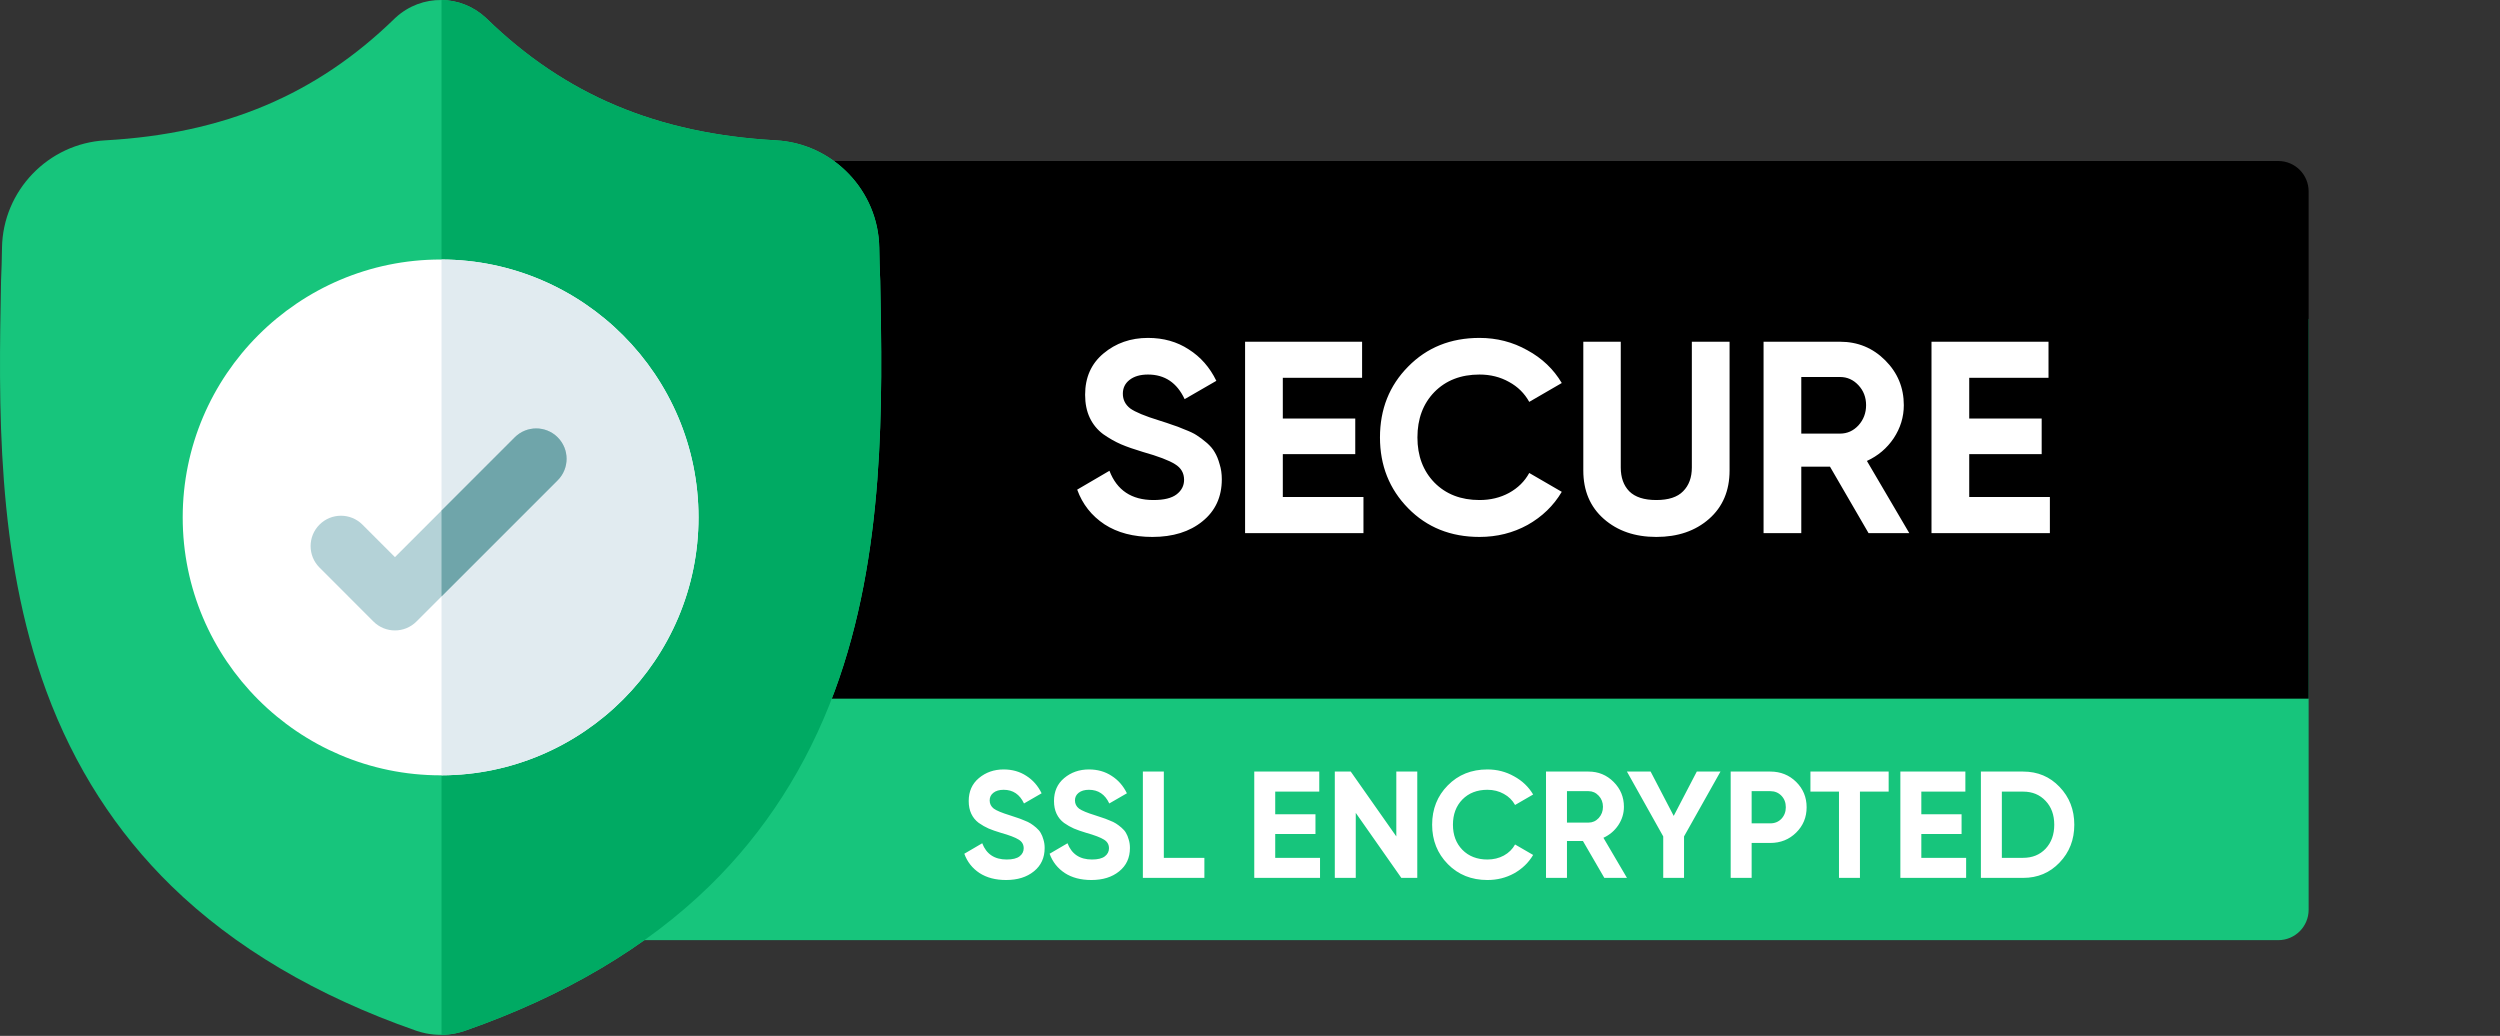 <svg width="1646" height="682" viewBox="0 0 1646 682" fill="none" xmlns="http://www.w3.org/2000/svg">
<rect x="0" y="0" width="1646" height="682" fill="#333333" stroke="none"/>
<path d="M373 210H1520V599C1520 610.046 1511.05 619 1500 619H373V210Z" fill="#17C57C"/>
<path d="M662.4 579.4C655.467 579.4 649.633 577.867 644.9 574.8C640.167 571.667 636.833 567.433 634.9 562.1L646.7 555.2C649.433 562.333 654.8 565.9 662.8 565.9C666.667 565.9 669.5 565.2 671.3 563.8C673.1 562.4 674 560.633 674 558.5C674 556.033 672.9 554.133 670.7 552.8C668.5 551.4 664.567 549.9 658.9 548.3C655.767 547.367 653.1 546.433 650.9 545.5C648.767 544.567 646.6 543.333 644.4 541.8C642.267 540.2 640.633 538.2 639.5 535.8C638.367 533.4 637.8 530.6 637.8 527.4C637.8 521.067 640.033 516.033 644.5 512.3C649.033 508.5 654.467 506.6 660.8 506.6C666.467 506.6 671.433 508 675.7 510.8C680.033 513.533 683.4 517.367 685.8 522.3L674.2 529C671.4 523 666.933 520 660.8 520C657.933 520 655.667 520.667 654 522C652.4 523.267 651.6 524.933 651.6 527C651.6 529.2 652.5 531 654.3 532.4C656.167 533.733 659.7 535.2 664.9 536.8C667.033 537.467 668.633 538 669.7 538.4C670.833 538.733 672.333 539.3 674.2 540.1C676.133 540.833 677.6 541.533 678.6 542.2C679.667 542.867 680.867 543.767 682.2 544.9C683.533 546.033 684.533 547.2 685.2 548.4C685.933 549.6 686.533 551.067 687 552.8C687.533 554.467 687.8 556.3 687.8 558.3C687.8 564.767 685.433 569.9 680.7 573.7C676.033 577.5 669.933 579.4 662.4 579.4ZM718.552 579.4C711.619 579.4 705.786 577.867 701.052 574.8C696.319 571.667 692.986 567.433 691.052 562.1L702.852 555.2C705.586 562.333 710.952 565.9 718.952 565.9C722.819 565.9 725.652 565.2 727.452 563.8C729.252 562.4 730.152 560.633 730.152 558.5C730.152 556.033 729.052 554.133 726.852 552.8C724.652 551.4 720.719 549.9 715.052 548.3C711.919 547.367 709.252 546.433 707.052 545.5C704.919 544.567 702.752 543.333 700.552 541.8C698.419 540.2 696.786 538.2 695.652 535.8C694.519 533.4 693.952 530.6 693.952 527.4C693.952 521.067 696.186 516.033 700.652 512.3C705.186 508.5 710.619 506.6 716.952 506.6C722.619 506.6 727.586 508 731.852 510.8C736.186 513.533 739.552 517.367 741.952 522.3L730.352 529C727.552 523 723.086 520 716.952 520C714.086 520 711.819 520.667 710.152 522C708.552 523.267 707.752 524.933 707.752 527C707.752 529.2 708.652 531 710.452 532.4C712.319 533.733 715.852 535.2 721.052 536.8C723.186 537.467 724.786 538 725.852 538.4C726.986 538.733 728.486 539.3 730.352 540.1C732.286 540.833 733.752 541.533 734.752 542.2C735.819 542.867 737.019 543.767 738.352 544.9C739.686 546.033 740.686 547.2 741.352 548.4C742.086 549.6 742.686 551.067 743.152 552.8C743.686 554.467 743.952 556.3 743.952 558.3C743.952 564.767 741.586 569.9 736.852 573.7C732.186 577.5 726.086 579.4 718.552 579.4ZM766.265 564.8H792.965V578H752.465V508H766.265V564.8ZM839.605 564.8H869.105V578H825.805V508H868.605V521.2H839.605V536.1H866.105V549.1H839.605V564.8ZM919.332 508H933.132V578H922.632L892.632 535.2V578H878.832V508H889.332L919.332 550.7V508ZM979.317 579.4C968.784 579.4 960.084 575.9 953.217 568.9C946.351 561.9 942.917 553.267 942.917 543C942.917 532.667 946.351 524.033 953.217 517.1C960.084 510.1 968.784 506.6 979.317 506.6C985.651 506.6 991.484 508.1 996.817 511.1C1002.22 514.033 1006.42 518.033 1009.42 523.1L997.517 530C995.784 526.867 993.317 524.433 990.117 522.7C986.917 520.9 983.317 520 979.317 520C972.517 520 967.017 522.133 962.817 526.4C958.684 530.667 956.617 536.2 956.617 543C956.617 549.733 958.684 555.233 962.817 559.5C967.017 563.767 972.517 565.9 979.317 565.9C983.317 565.9 986.917 565.033 990.117 563.3C993.384 561.5 995.851 559.067 997.517 556L1009.42 562.9C1006.42 567.967 1002.25 572 996.917 575C991.584 577.933 985.717 579.4 979.317 579.4ZM1056.29 578L1042.19 553.7H1031.69V578H1017.89V508H1045.89C1052.36 508 1057.86 510.267 1062.39 514.8C1066.93 519.333 1069.19 524.8 1069.19 531.2C1069.19 535.533 1067.96 539.567 1065.49 543.3C1063.03 546.967 1059.76 549.733 1055.69 551.6L1071.19 578H1056.29ZM1031.69 520.9V541.6H1045.89C1048.49 541.6 1050.73 540.6 1052.59 538.6C1054.46 536.533 1055.39 534.067 1055.39 531.2C1055.39 528.333 1054.46 525.9 1052.59 523.9C1050.73 521.9 1048.49 520.9 1045.89 520.9H1031.69ZM1132.77 508L1108.77 550.7V578H1095.07V550.7L1071.17 508H1086.77L1101.97 537.2L1117.17 508H1132.77ZM1165.58 508C1172.31 508 1177.98 510.267 1182.58 514.8C1187.18 519.333 1189.48 524.9 1189.48 531.5C1189.48 538.1 1187.18 543.667 1182.58 548.2C1177.98 552.733 1172.31 555 1165.58 555H1153.28V578H1139.48V508H1165.58ZM1165.58 542.1C1168.51 542.1 1170.94 541.1 1172.88 539.1C1174.81 537.033 1175.78 534.5 1175.78 531.5C1175.78 528.433 1174.81 525.9 1172.88 523.9C1170.94 521.9 1168.51 520.9 1165.58 520.9H1153.28V542.1H1165.58ZM1243.49 508V521.2H1224.59V578H1210.79V521.2H1191.99V508H1243.49ZM1265 564.8H1294.5V578H1251.2V508H1294V521.2H1265V536.1H1291.5V549.1H1265V564.8ZM1332.02 508C1341.62 508 1349.62 511.367 1356.02 518.1C1362.49 524.833 1365.72 533.133 1365.72 543C1365.72 552.867 1362.49 561.167 1356.02 567.9C1349.62 574.633 1341.62 578 1332.02 578H1304.22V508H1332.02ZM1332.02 564.8C1338.09 564.8 1343.02 562.8 1346.82 558.8C1350.62 554.733 1352.52 549.467 1352.52 543C1352.52 536.533 1350.62 531.3 1346.82 527.3C1343.02 523.233 1338.09 521.2 1332.02 521.2H1318.02V564.8H1332.02Z" fill="white"/>
<path d="M460 106H1500C1511.05 106 1520 114.954 1520 126V460H460V106Z" fill="black"/>
<path d="M758.72 353.52C746.24 353.52 735.74 350.76 727.22 345.24C718.7 339.6 712.7 331.98 709.22 322.38L730.46 309.96C735.38 322.8 745.04 329.22 759.44 329.22C766.4 329.22 771.5 327.96 774.74 325.44C777.98 322.92 779.6 319.74 779.6 315.9C779.6 311.46 777.62 308.04 773.66 305.64C769.7 303.12 762.62 300.42 752.42 297.54C746.78 295.86 741.98 294.18 738.02 292.5C734.18 290.82 730.28 288.6 726.32 285.84C722.48 282.96 719.54 279.36 717.5 275.04C715.46 270.72 714.44 265.68 714.44 259.92C714.44 248.52 718.46 239.46 726.5 232.74C734.66 225.9 744.44 222.48 755.84 222.48C766.04 222.48 774.98 225 782.66 230.04C790.46 234.96 796.52 241.86 800.84 250.74L779.96 262.8C774.92 252 766.88 246.6 755.84 246.6C750.68 246.6 746.6 247.8 743.6 250.2C740.72 252.48 739.28 255.48 739.28 259.2C739.28 263.16 740.9 266.4 744.14 268.92C747.5 271.32 753.86 273.96 763.22 276.84C767.06 278.04 769.94 279 771.86 279.72C773.9 280.32 776.6 281.34 779.96 282.78C783.44 284.1 786.08 285.36 787.88 286.56C789.8 287.76 791.96 289.38 794.36 291.42C796.76 293.46 798.56 295.56 799.76 297.72C801.08 299.88 802.16 302.52 803 305.64C803.96 308.64 804.44 311.94 804.44 315.54C804.44 327.18 800.18 336.42 791.66 343.26C783.26 350.1 772.28 353.52 758.72 353.52ZM844.603 327.24H897.703V351H819.763V225H896.803V248.76H844.603V275.58H892.303V298.98H844.603V327.24ZM974.093 353.52C955.133 353.52 939.473 347.22 927.113 334.62C914.753 322.02 908.573 306.48 908.573 288C908.573 269.4 914.753 253.86 927.113 241.38C939.473 228.78 955.133 222.48 974.093 222.48C985.493 222.48 995.993 225.18 1005.59 230.58C1015.31 235.86 1022.87 243.06 1028.27 252.18L1006.85 264.6C1003.73 258.96 999.293 254.58 993.533 251.46C987.773 248.22 981.293 246.6 974.093 246.6C961.853 246.6 951.953 250.44 944.393 258.12C936.953 265.8 933.233 275.76 933.233 288C933.233 300.12 936.953 310.02 944.393 317.7C951.953 325.38 961.853 329.22 974.093 329.22C981.293 329.22 987.773 327.66 993.533 324.54C999.413 321.3 1003.85 316.92 1006.85 311.4L1028.27 323.82C1022.87 332.94 1015.37 340.2 1005.77 345.6C996.173 350.88 985.613 353.52 974.093 353.52ZM1090.51 353.52C1076.47 353.52 1064.95 349.56 1055.95 341.64C1046.95 333.72 1042.45 323.1 1042.45 309.78V225H1067.11V307.8C1067.11 314.4 1068.97 319.62 1072.69 323.46C1076.53 327.3 1082.47 329.22 1090.51 329.22C1098.55 329.22 1104.43 327.3 1108.15 323.46C1111.99 319.62 1113.91 314.4 1113.91 307.8V225H1138.75V309.78C1138.75 323.1 1134.25 333.72 1125.25 341.64C1116.25 349.56 1104.67 353.52 1090.51 353.52ZM1230.25 351L1204.87 307.26H1185.97V351H1161.13V225H1211.53C1223.17 225 1233.07 229.08 1241.23 237.24C1249.39 245.4 1253.47 255.24 1253.47 266.76C1253.47 274.56 1251.25 281.82 1246.81 288.54C1242.37 295.14 1236.49 300.12 1229.17 303.48L1257.07 351H1230.25ZM1185.97 248.22V285.48H1211.53C1216.21 285.48 1220.23 283.68 1223.59 280.08C1226.95 276.36 1228.63 271.92 1228.63 266.76C1228.63 261.6 1226.95 257.22 1223.59 253.62C1220.23 250.02 1216.21 248.22 1211.53 248.22H1185.97ZM1296.54 327.24H1349.64V351H1271.7V225H1348.74V248.76H1296.54V275.58H1344.24V298.98H1296.54V327.24Z" fill="white"/>
<path d="M549.56 454.99C531.247 504.622 503.551 547.777 467.232 583.244C425.891 623.613 371.757 655.691 306.333 678.573C304.186 679.322 301.946 679.935 299.695 680.387C296.721 680.975 293.696 681.292 290.697 681.334H290.109C286.913 681.334 283.7 681.011 280.514 680.387C278.263 679.935 276.054 679.322 273.917 678.589C208.415 655.743 154.214 623.681 112.831 583.312C76.496 547.845 48.805 504.715 30.518 455.083C-2.734 364.843 -0.842 265.434 0.681 185.548L0.707 184.321C1.013 177.725 1.211 170.796 1.32 163.144C1.876 125.577 31.745 94.497 69.317 92.402C147.654 88.031 208.254 62.482 260.033 12.013L260.485 11.597C269.083 3.711 279.916 -0.156 290.697 0.005C301.093 0.14 311.448 4.002 319.739 11.597L320.181 12.013C371.97 62.482 432.57 88.031 510.907 92.402C548.479 94.497 578.348 125.577 578.904 163.144C579.013 170.848 579.211 177.766 579.517 184.321L579.533 184.841C581.051 264.877 582.932 364.485 549.56 454.99Z" fill="#17C57C"/>
<path d="M549.561 454.99C531.248 504.622 503.552 547.777 467.232 583.244C425.891 623.613 371.757 655.691 306.333 678.573C304.187 679.322 301.946 679.935 299.695 680.388C296.722 680.975 293.697 681.292 290.697 681.334V0.005C301.094 0.14 311.448 4.002 319.739 11.597L320.181 12.013C371.971 62.482 432.571 88.031 510.907 92.402C548.479 94.497 578.348 125.577 578.904 163.144C579.014 170.848 579.211 177.767 579.518 184.321L579.533 184.841C581.051 264.877 582.933 364.485 549.561 454.99Z" fill="#00AA63"/>
<path d="M459.903 340.667C459.903 434.093 384.046 510.142 290.697 510.475H290.099C196.475 510.475 120.291 434.296 120.291 340.667C120.291 247.042 196.475 170.863 290.099 170.863H290.697C384.046 171.196 459.903 247.245 459.903 340.667Z" fill="white"/>
<path d="M459.903 340.667C459.903 434.093 384.046 510.142 290.697 510.475V170.863C384.046 171.196 459.903 247.245 459.903 340.667Z" fill="#E1EBF0"/>
<path d="M367.173 316.214L290.697 392.7L274.172 409.225C270.268 413.129 265.148 415.078 260.033 415.078C254.913 415.078 249.798 413.129 245.889 409.225L210.36 373.68C202.552 365.872 202.552 353.225 210.36 345.412C218.157 337.605 230.82 337.605 238.627 345.412L260.033 366.818L338.905 287.947C346.713 280.134 359.375 280.134 367.173 287.947C374.98 295.754 374.98 308.417 367.173 316.214Z" fill="#B4D2D7"/>
<path d="M367.173 316.214L290.697 392.7V336.149L338.905 287.947C346.713 280.134 359.375 280.134 367.173 287.947C374.98 295.754 374.98 308.417 367.173 316.214Z" fill="#6FA5AA"/>
</svg>
